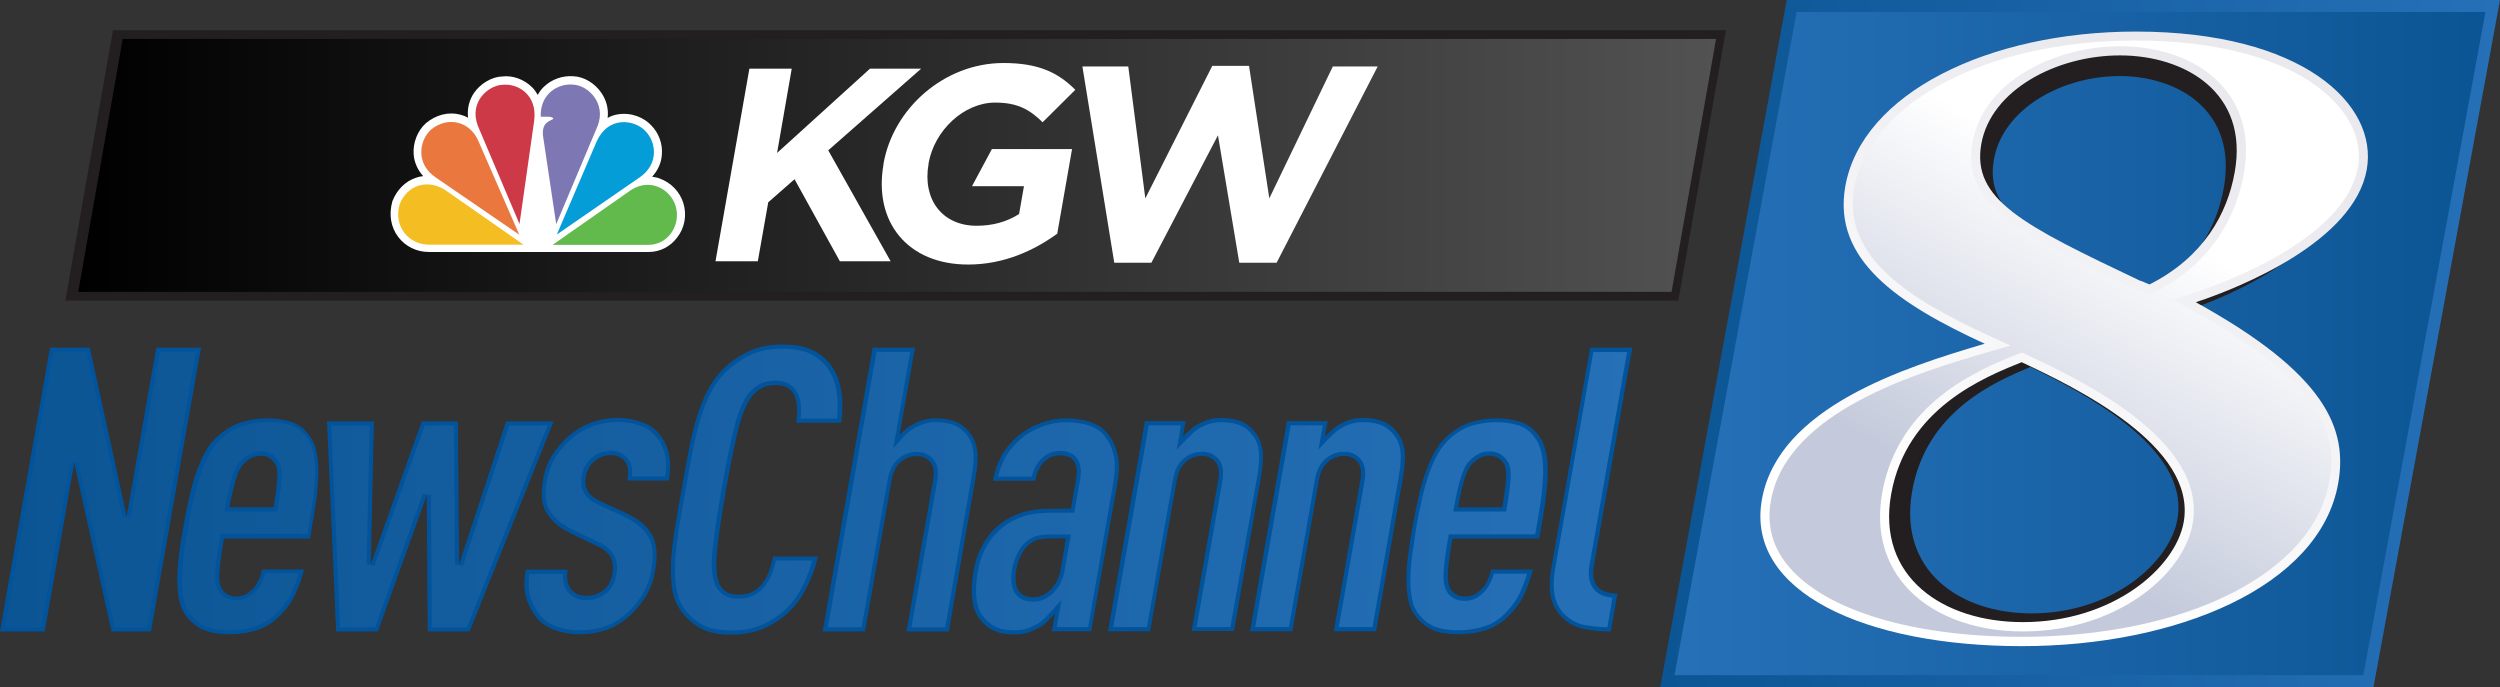 <?xml version="1.0" encoding="UTF-8" standalone="no"?>
<svg enable-background="new 0 0 944.25 259.5" version="1.1" viewBox="0 0 944.25 259.5" id="svg7162" sodipodi:docname="KGW_(2008).svg" inkscape:version="1.1.1 (3bf5ae0, 2021-09-20)" xmlns:inkscape="http://www.inkscape.org/namespaces/inkscape" xmlns:sodipodi="http://sodipodi.sourceforge.net/DTD/sodipodi-0.dtd" xmlns:xlink="http://www.w3.org/1999/xlink" xmlns="http://www.w3.org/2000/svg" xmlns:svg="http://www.w3.org/2000/svg">
  <rect x="0" y="0" width="944.25" height="259.5" fill="#333333" stroke="none"/>
  <sodipodi:namedview id="namedview7164" pagecolor="#505050" bordercolor="#eeeeee" borderopacity="1" inkscape:pageshadow="0" inkscape:pageopacity="0" inkscape:pagecheckerboard="0" showgrid="false" inkscape:zoom="0.870919" inkscape:cx="455.26622" inkscape:cy="285.90489" inkscape:window-width="1366" inkscape:window-height="703" inkscape:window-x="0" inkscape:window-y="0" inkscape:window-maximized="1" inkscape:current-layer="svg7162" />
  <defs id="defs7076">
    <linearGradient id="SVGID_1_" x1="944.25" x2="627.075" y1="129.75" y2="129.75" gradientUnits="userSpaceOnUse">
      <stop stop-color="#2670B8" offset="0" id="stop7006" />
      <stop stop-color="#0C5594" offset="1" id="stop7008" />
    </linearGradient>
    <linearGradient id="SVGID_2_" x1="637.106" x2="934.844" y1="129.75" y2="129.75" gradientUnits="userSpaceOnUse">
      <stop stop-color="#2670B8" offset="0" id="stop7011" />
      <stop stop-color="#0C5594" offset="1" id="stop7013" />
    </linearGradient>
    <linearGradient id="SVGID_14_" x1="648.15" x2="29.55" y1="62.475" y2="62.475" gradientUnits="userSpaceOnUse">
      <stop stop-color="#525252" offset="0" id="stop7016" />
      <stop offset="1" id="stop7018" />
    </linearGradient>
    <linearGradient id="SVGID_15_" x1="743.2" x2="837.316" y1="207.781" y2="44.768" gradientUnits="userSpaceOnUse">
      <stop stop-color="#fff" offset="0" id="stop7021" />
      <stop stop-color="#EAE9EE" offset="1" id="stop7023" />
    </linearGradient>
    <linearGradient id="SVGID_16_" x1="814.651" x2="751.742" y1="83.989" y2="192.949" gradientUnits="userSpaceOnUse">
      <stop stop-color="#fff" offset="0" id="stop7026" />
      <stop stop-color="#C4CADB" offset="1" id="stop7028" />
    </linearGradient>
    <linearGradient id="SVGID_13_" gradientUnits="userSpaceOnUse" x1="620.255" y1="184.95" x2="2.29" y2="184.95" gradientTransform="translate(-4e-6)">
      <stop offset="0" style="stop-color:#2670B8" id="stop2850" />
      <stop offset="1" style="stop-color:#0C5594" id="stop2852" />
    </linearGradient>
    <linearGradient id="SVGID_12_" gradientUnits="userSpaceOnUse" x1="620.255" y1="198.75" x2="2.29" y2="198.75" gradientTransform="translate(-4e-6)">
      <stop offset="0" style="stop-color:#2670B8" id="stop2843" />
      <stop offset="1" style="stop-color:#0C5594" id="stop2845" />
    </linearGradient>
    <linearGradient id="SVGID_11_" gradientUnits="userSpaceOnUse" x1="620.255" y1="198.15" x2="2.29" y2="198.15" gradientTransform="translate(0,-130.125)">
      <stop offset="0" style="stop-color:#2670B8" id="stop2836" />
      <stop offset="1" style="stop-color:#0C5594" id="stop2838" />
    </linearGradient>
    <linearGradient id="SVGID_9_" gradientUnits="userSpaceOnUse" x1="620.255" y1="198.75" x2="2.29" y2="198.75" gradientTransform="translate(-4e-6)">
      <stop offset="0" style="stop-color:#2670B8" id="stop2822" />
      <stop offset="1" style="stop-color:#0C5594" id="stop2824" />
    </linearGradient>
    <linearGradient id="SVGID_8_" gradientUnits="userSpaceOnUse" x1="620.255" y1="184.913" x2="2.29" y2="184.913" gradientTransform="translate(0,-130.125)">
      <stop offset="0" style="stop-color:#2670B8" id="stop2815" />
      <stop offset="1" style="stop-color:#0C5594" id="stop2817" />
    </linearGradient>
    <linearGradient id="SVGID_6_" gradientUnits="userSpaceOnUse" x1="620.255" y1="198.712" x2="2.29" y2="198.712" gradientTransform="translate(-4e-6)">
      <stop offset="0" style="stop-color:#2670B8" id="stop2801" />
      <stop offset="1" style="stop-color:#0C5594" id="stop2803" />
    </linearGradient>
    <linearGradient id="SVGID_5_" gradientUnits="userSpaceOnUse" x1="620.255" y1="198.825" x2="2.29" y2="198.825">
      <stop offset="0" style="stop-color:#2670B8" id="stop2794" />
      <stop offset="1" style="stop-color:#0C5594" id="stop2796" />
    </linearGradient>
    <linearGradient id="SVGID_4_" gradientUnits="userSpaceOnUse" x1="620.255" y1="198.713" x2="2.29" y2="198.713" gradientTransform="translate(-4e-6)">
      <stop offset="0" style="stop-color:#2670B8" id="stop2787" />
      <stop offset="1" style="stop-color:#0C5594" id="stop2789" />
    </linearGradient>
    <linearGradient id="SVGID_3_" gradientUnits="userSpaceOnUse" x1="620.255" y1="184.913" x2="2.29" y2="184.913">
      <stop offset="0" style="stop-color:#2670B8" id="stop2780" />
      <stop offset="1" style="stop-color:#0C5594" id="stop2782" />
    </linearGradient>
    <linearGradient inkscape:collect="always" xlink:href="#SVGID_11_" id="linearGradient1004" gradientUnits="userSpaceOnUse" gradientTransform="translate(-4e-6)" x1="620.255" y1="198.15" x2="2.29" y2="198.15" />
    <linearGradient inkscape:collect="always" xlink:href="#SVGID_11_" id="linearGradient1006" gradientUnits="userSpaceOnUse" gradientTransform="translate(-4e-6)" x1="620.255" y1="198.15" x2="2.29" y2="198.15" />
    <linearGradient inkscape:collect="always" xlink:href="#SVGID_8_" id="linearGradient1008" gradientUnits="userSpaceOnUse" gradientTransform="translate(-4e-6)" x1="620.255" y1="184.913" x2="2.29" y2="184.913" />
    <linearGradient inkscape:collect="always" xlink:href="#SVGID_8_" id="linearGradient1010" gradientUnits="userSpaceOnUse" gradientTransform="translate(-4e-6)" x1="620.255" y1="184.913" x2="2.29" y2="184.913" />
  </defs>
  <style type="text/css" id="style7078">.st0{fill:url(#SVGID_1_);}
	.st1{fill:url(#SVGID_2_);}
	.st2{fill:#231F20;}
	.st3{fill:#01549C;}
	.st4{fill:url(#SVGID_3_);}
	.st5{fill:url(#SVGID_4_);}
	.st6{fill:url(#SVGID_5_);}
	.st7{fill:url(#SVGID_6_);}
	.st8{fill:url(#SVGID_7_);}
	.st9{fill:url(#SVGID_8_);}
	.st10{fill:url(#SVGID_9_);}
	.st11{fill:url(#SVGID_10_);}
	.st12{fill:url(#SVGID_11_);}
	.st13{fill:url(#SVGID_12_);}
	.st14{fill:url(#SVGID_13_);}
	.st15{fill:url(#SVGID_14_);}
	.st16{fill:#FFFFFF;}
	.st17{fill:#EA783E;}
	.st18{fill:#CE3948;}
	.st19{fill:#7D77B3;}
	.st20{fill:#049DD7;}
	.st21{fill:#62B94C;}
	.st22{fill:#F4BD21;}
	.st23{fill:url(#SVGID_15_);}
	.st24{fill:url(#SVGID_16_);}</style>
  <polygon class="st3" points="16.875,238.5 28.05,174.825 42.15,238.5 57,238.5 75.9,131.325 59.025,131.325 47.85,195 33.9,131.325 18.9,131.325 0,238.5 " id="polygon2754" style="fill:#01549c;stroke:none" />
  <path class="st3" d="m 116.7,164.325 c -1.8,-2.475 -4.125,-4.2 -6.825,-5.025 -2.7,-0.825 -5.7,-1.275 -9,-1.275 -3.225,0 -6.375,0.45 -9.375,1.35 -3,0.9 -5.925,2.55 -8.775,4.95 -2.025,1.65 -3.75,3.75 -5.1,6.225 -1.35,2.4 -2.55,5.175 -3.6,8.1 -0.975,3 -1.875,6.15 -2.625,9.6 -0.75,3.375 -1.5,6.9 -2.1,10.5 -0.675,3.6 -1.2,7.125 -1.65,10.5 -0.45,3.375 -0.675,6.6 -0.675,9.525 0,2.925 0.225,5.625 0.75,8.1 0.525,2.475 1.5,4.5 2.925,6.225 2.025,2.4 4.275,4.05 6.75,5.025 2.475,0.975 5.55,1.425 9.3,1.425 3.525,0 6.825,-0.45 9.975,-1.425 3.15,-0.975 5.925,-2.55 8.325,-4.875 2.7,-2.475 4.875,-5.325 6.375,-8.475 1.5,-3.15 2.625,-6.375 3.45,-9.675 H 99 c -0.225,1.2 -0.6,2.475 -1.2,3.825 -0.6,1.35 -1.275,2.4 -2.025,3.225 -0.975,0.975 -1.95,1.8 -2.925,2.325 C 91.875,225 90.675,225.3 89.25,225.3 c -1.425,0 -2.55,-0.3 -3.525,-0.9 -0.975,-0.6 -1.65,-1.35 -2.1,-2.25 -0.75,-1.425 -0.975,-3.75 -0.675,-7.05 0.3,-3.375 0.825,-7.275 1.65,-11.775 v 0.075 h 32.475 c 0.6,-3.675 1.275,-7.425 1.875,-11.175 0.6,-3.825 0.975,-7.425 1.2,-10.875 0.225,-3.45 0.075,-6.675 -0.375,-9.6 -0.525,-2.925 -1.5,-5.4 -3.075,-7.425 z m -12,16.875 c -0.15,2.85 -0.675,6.3 -1.35,10.425 H 86.625 c 0.75,-4.05 1.575,-7.575 2.4,-10.425 0.825,-2.85 1.8,-4.8 2.925,-5.925 0.825,-0.9 1.8,-1.65 2.85,-2.25 1.05,-0.6 2.25,-0.9 3.675,-0.9 1.425,0 2.55,0.3 3.375,0.9 0.825,0.6 1.575,1.35 2.1,2.25 0.675,1.05 0.975,3.075 0.75,5.925 z" id="path2756" style="fill:#01549c;stroke:none" inkscape:connector-curvature="0" />
  <polygon class="st3" points="172.95,159.15 159.3,159.15 140.025,213.225 141.225,159.15 123.525,159.15 126.975,238.5 142.725,238.5 161.175,187.05 161.55,238.5 177.375,238.5 209.1,159.15 191.175,159.15 173.4,213.225 " id="polygon2758" style="fill:#01549c;stroke:none" />
  <path class="st3" d="m 248.925,163.875 c -1.65,-2.025 -3.9,-3.525 -6.6,-4.5 -2.7,-0.975 -5.775,-1.5 -9.075,-1.5 -3.3,0 -6.525,0.525 -9.675,1.65 -3.15,1.125 -6,2.775 -8.625,4.95 -2.475,2.175 -4.575,4.65 -6.3,7.275 -1.725,2.7 -2.925,5.925 -3.6,9.75 -0.75,4.575 -0.525,8.175 0.675,10.875 1.65,3.675 4.95,6.75 9.975,9.15 l 9.675,4.65 c 2.7,1.2 4.5,2.7 5.4,4.5 0.75,1.65 0.975,3.6 0.6,5.85 -0.225,1.275 -0.675,2.475 -1.2,3.6 -0.525,1.125 -1.275,2.025 -2.175,2.7 -1.875,1.5 -4.125,2.25 -6.6,2.25 -1.125,0 -2.175,-0.225 -3.15,-0.6 -0.975,-0.375 -1.8,-0.975 -2.475,-1.8 -1.425,-1.8 -1.95,-4.275 -1.35,-7.5 h -15.825 c -0.675,3.825 -0.675,7.2 0,10.05 0.75,2.85 2.025,5.475 3.9,7.875 1.65,2.1 3.9,3.675 6.825,4.8 2.85,1.05 6.075,1.65 9.45,1.65 3.45,0 6.675,-0.45 9.675,-1.425 3,-0.9 5.925,-2.625 8.775,-5.025 2.4,-1.95 4.5,-4.425 6.375,-7.35 1.875,-2.85 3.15,-6.3 3.825,-10.2 v -6e-5 c 0.975,-5.475 0.675,-9.825 -0.9,-13.05 -0.975,-1.875 -2.25,-3.525 -3.9,-4.875 -1.575,-1.35 -3.675,-2.625 -6.15,-3.825 l -9.75,-4.5 c -2.625,-1.2 -4.35,-2.7 -5.1,-4.5 -0.6,-1.2 -0.675,-2.775 -0.375,-4.65 0.45,-2.475 1.5,-4.5 3.3,-6 1.725,-1.5 3.825,-2.25 6.225,-2.25 2.25,0 3.975,0.75 5.175,2.4 0.675,0.75 1.05,1.725 1.2,2.925 0.15,1.125 0.075,2.55 -0.225,4.275 h 15.675 c 0.675,-4.05 0.675,-7.5 0,-10.35 -0.675,-2.85 -1.95,-5.25 -3.675,-7.275 z" id="path2760" style="fill:#01549c;stroke:none" inkscape:connector-curvature="0" />
  <path class="st3" d="m 290.4,215.925 c -0.675,1.8 -1.575,3.375 -2.7,4.8 -1.05,1.2 -2.25,2.175 -3.6,2.85 -1.425,0.675 -3.075,1.05 -5.1,1.05 -2.025,0 -3.6,-0.375 -4.725,-1.125 -1.125,-0.75 -1.95,-1.725 -2.55,-2.925 -1.125,-2.625 -1.425,-6.75 -0.9,-12.375 0.525,-5.625 1.65,-13.35 3.375,-23.175 1.725,-9.825 3.3,-17.55 4.725,-23.175 1.425,-5.625 3.15,-9.75 5.25,-12.375 0.975,-1.2 2.25,-2.175 3.6,-2.925 1.425,-0.75 3.075,-1.125 5.1,-1.125 2.025,0 3.6,0.375 4.65,1.05 1.05,0.675 1.875,1.65 2.475,2.85 0.675,1.35 0.975,2.925 1.05,4.725 0.075,1.725 -0.075,3.6 -0.3,5.625 h 16.95 c 0.675,-4.875 0.6,-9.15 -0.15,-13.05 -0.75,-3.9 -2.25,-7.05 -4.425,-9.6 -2.025,-2.325 -4.35,-4.05 -7.125,-5.175 -2.7,-1.125 -6.15,-1.725 -10.275,-1.725 -5.1,0 -9.375,0.825 -12.9,2.55 -3.525,1.65 -6.675,3.825 -9.45,6.45 -2.4,2.325 -4.425,5.025 -6,8.1 -1.65,3 -3,6.525 -4.2,10.35 -1.2,3.9 -2.25,8.1 -3.075,12.75 -0.9,4.65 -1.8,9.525 -2.7,14.775 -0.975,5.325 -1.8,10.275 -2.55,14.775 -0.75,4.5 -1.2,8.7 -1.425,12.525 -0.15,3.9 0,7.35 0.525,10.425 0.525,3.075 1.575,5.7 3.225,7.875 1.8,2.625 4.2,4.725 7.125,6.45 2.85,1.725 6.9,2.55 12,2.55 3.975,0 7.575,-0.6 10.725,-1.725 3.15,-1.125 6.15,-2.85 8.925,-5.025 3.15,-2.55 5.85,-5.775 8.025,-9.75 l 7e-5,-6e-5 c 2.25,-3.9 3.9,-8.325 4.95,-12.975 h -16.875 c -0.45,1.95 -0.975,3.9 -1.65,5.7 z" id="path2762" style="fill:#01549c;stroke:none" inkscape:connector-curvature="0" />
  <path class="st3" d="m 369.15,170.7 c -0.3,-2.55 -1.05,-4.725 -2.325,-6.525 -1.425,-2.1 -3.225,-3.675 -5.325,-4.65 -2.175,-0.975 -4.8,-1.5 -8.025,-1.5 -3,0 -5.775,0.675 -8.325,2.1 -1.95,0.975 -3.75,2.4 -5.4,4.2 l 5.85,-33 H 329.625 L 310.725,238.5 h 15.975 l 10.05,-57.075 c 0.525,-3.075 1.65,-5.4 3.45,-6.9 1.8,-1.5 3.75,-2.25 6,-2.25 2.25,0 3.975,0.75 5.175,2.25 1.275,1.5 1.575,3.75 1.05,6.9 L 342.375,238.5 h 15.975 l 9.975,-57.15 c 0.825,-4.575 1.125,-8.175 0.825,-10.65 z" id="path2764" style="fill:#01549c;stroke:none" inkscape:connector-curvature="0" />
  <path class="st3" d="m 422.1,171.525 c -0.75,-3 -1.95,-5.55 -3.675,-7.65 -1.65,-2.1 -3.9,-3.6 -6.675,-4.5 -2.775,-0.9 -5.85,-1.35 -9.15,-1.35 -3.225,0 -6.45,0.6 -9.675,1.8 -3.225,1.2 -5.925,2.775 -8.175,4.65 -2.925,2.475 -5.175,5.175 -6.675,8.025 -1.5,2.85 -2.475,5.85 -3.075,9.075 h 15.975 c 0.525,-3.225 1.8,-5.625 3.675,-7.35 1.575,-1.5 3.525,-2.25 5.7,-2.25 5.1,0 7.125,3 6.075,9.15 l -1.95,11.025 h -7.05 c -4.65,0 -8.4,0.45 -11.325,1.425 -2.925,0.975 -5.55,2.25 -7.875,3.975 -2.775,2.1 -5.025,4.65 -6.825,7.725 -1.725,3 -3,6.375 -3.6,9.975 -1.425,8.025 -0.9,13.95 1.65,17.775 1.575,2.325 3.45,3.975 5.55,5.025 2.175,1.05 4.875,1.575 8.175,1.575 2.025,0 3.75,-0.225 5.25,-0.75 1.5,-0.525 2.925,-1.125 4.275,-1.95 1.05,-0.6 2.025,-1.35 3,-2.325 0.975,-0.975 1.875,-1.95 2.775,-2.925 l -1.2,6.75 h 14.85 l 9.9,-55.95 c 0.75,-4.275 0.825,-7.95 0.075,-10.95 z m -21.525,43.575 c -0.525,3.15 -1.8,5.775 -3.75,7.65 -1.95,1.875 -4.125,2.85 -6.525,2.85 -5.55,0 -7.65,-3.675 -6.375,-11.025 0.3,-1.575 0.9,-3.225 1.725,-4.95 0.825,-1.725 1.875,-3 3,-3.9 1.275,-1.125 2.625,-1.8 4.05,-2.025 1.425,-0.225 2.925,-0.375 4.65,-0.375 h 5.25 z" id="path2766" style="fill:#01549c;stroke:none" inkscape:connector-curvature="0" />
  <path class="st3" d="m 476.1,181.125 c 0.825,-4.575 1.05,-8.175 0.825,-10.65 -0.3,-2.475 -1.05,-4.65 -2.325,-6.45 -1.425,-2.1 -3.225,-3.675 -5.325,-4.65 -2.175,-0.975 -4.8,-1.5 -8.025,-1.5 -3,0 -5.775,0.675 -8.325,2.1 -1.05,0.45 -2.175,1.2 -3.225,2.175 -1.125,0.975 -2.1,1.875 -2.925,2.775 l 1.05,-5.85 h -15.375 l -13.95,79.35 h 15.9 l 10.05,-57.075 c 0.525,-3.075 1.65,-5.4 3.45,-6.9 1.8,-1.5 3.75,-2.25 6,-2.25 2.25,0 3.9,0.75 5.175,2.25 1.275,1.5 1.575,3.825 1.05,6.9 l -10.024,56.925 h 15.949 z" id="path2768" style="fill:#01549c;stroke:none" inkscape:connector-curvature="0" />
  <polygon class="st3" points="450.075,238.425 450.101,238.275 450.075,238.275 " id="polygon2770" style="fill:#01549c;stroke:none" />
  <path class="st3" d="m 528.225,164.025 c -1.425,-2.1 -3.225,-3.675 -5.325,-4.65 -2.175,-0.975 -4.8,-1.5 -8.025,-1.5 -3,0 -5.775,0.675 -8.325,2.1 -1.05,0.45 -2.175,1.2 -3.225,2.175 -1.125,0.975 -2.1,1.875 -2.925,2.775 l 1.05,-5.85 h -15.375 l -13.95,79.35 h 15.975 l 10.05,-57.075 c 0.525,-3.075 1.725,-5.4 3.45,-6.9 1.8,-1.5 3.825,-2.25 6,-2.25 2.25,0 3.975,0.75 5.175,2.25 1.275,1.5 1.575,3.825 1.05,6.9 l -10.05,57.075 h 15.975 l 9.975,-57.3 c 0.825,-4.575 1.125,-8.175 0.825,-10.65 -0.225,-2.475 -1.05,-4.65 -2.325,-6.45 z" id="path2772" style="fill:#01549c;stroke:none" inkscape:connector-curvature="0" />
  <path class="st3" d="m 581.025,164.325 c -1.875,-2.475 -4.2,-4.2 -6.9,-5.025 -2.7,-0.825 -5.7,-1.275 -9,-1.275 -3.15,0 -6.3,0.45 -9.3,1.35 -3,0.9 -5.925,2.55 -8.775,4.95 -2.025,1.65 -3.675,3.75 -5.1,6.225 -1.35,2.4 -2.55,5.175 -3.6,8.1 -1.05,3 -1.95,6.15 -2.7,9.6 -0.75,3.375 -1.425,6.9 -2.1,10.5 -0.675,3.6 -1.2,7.125 -1.65,10.5 -0.45,3.375 -0.675,6.6 -0.675,9.525 0,2.925 0.225,5.625 0.75,8.1 0.525,2.475 1.5,4.5 2.925,6.225 1.95,2.4 4.2,4.05 6.675,5.025 2.475,0.975 5.55,1.425 9.3,1.425 3.525,0 6.825,-0.45 9.975,-1.425 3.15,-0.975 5.925,-2.55 8.325,-4.875 2.7,-2.475 4.875,-5.325 6.375,-8.475 1.5,-3.15 2.625,-6.375 3.45,-9.675 h -15.825 c -0.225,1.2 -0.6,2.475 -1.2,3.825 -0.6,1.35 -1.275,2.4 -2.025,3.225 -0.975,0.975 -2.025,1.8 -3,2.325 -0.975,0.525 -2.175,0.825 -3.6,0.825 -1.425,0 -2.55,-0.3 -3.525,-0.9 -0.975,-0.6 -1.65,-1.35 -2.1,-2.25 -0.825,-1.425 -1.05,-3.75 -0.75,-7.05 0.3,-3.375 0.825,-7.275 1.65,-11.775 l 6e-5,0.075 h 32.7 c 0.675,-3.675 1.35,-7.425 1.95,-11.175 0.6,-3.825 0.975,-7.425 1.2,-10.875 0.225,-3.45 0.15,-6.675 -0.375,-9.6 -0.525,-2.925 -1.5,-5.4 -3.075,-7.425 z m -12.225,16.875 h -6e-5 c -0.225,2.85 -0.675,6.3 -1.35,10.425 h -16.725 c 0.675,-4.05 1.5,-7.575 2.325,-10.425 0.825,-2.85 1.8,-4.8 2.925,-5.925 0.9,-0.9 1.875,-1.65 2.925,-2.25 1.05,-0.6 2.25,-0.9 3.675,-0.9 1.425,0 2.55,0.3 3.375,0.9 0.9,0.6 1.575,1.35 2.1,2.25 0.675,1.05 0.975,3.075 0.75,5.925 z" id="path2774" style="fill:#01549c;stroke:none" inkscape:connector-curvature="0" />
  <path class="st3" d="m 602.025,213.525 14.475,-82.2 h -15.9 l -14.625,83.1 c -0.9,4.875 -0.825,8.775 0,11.85 0.9,3 2.4,5.55 4.575,7.425 2.25,2.025 4.875,3.3 7.875,3.9 3,0.6 6.3,0.9 9.975,0.9 l 2.55,-14.325 c -7.2,0 -10.2,-3.525 -8.925,-10.65 z" id="path2776" style="fill:#01549c;stroke:none" inkscape:connector-curvature="0" />
  <polygon class="st4" points="32.7,132.9 20.175,132.9 1.875,236.925 15.525,236.925 26.55,174.6 29.625,174.525 43.35,236.925 55.725,236.925 74.025,132.9 60.375,132.9 49.35,195.3 46.275,195.3 " id="polygon2785" style="fill:url(#SVGID_3_);stroke:none" />
  <path class="st5" d="m 115.8,165.075 c -1.65,-2.25 -3.675,-3.75 -6.075,-4.5 -2.55,-0.825 -5.4,-1.2 -8.55,-1.2 -3,0 -6,0.45 -8.85,1.275 -2.85,0.825 -5.625,2.4 -8.25,4.65 -1.875,1.575 -3.45,3.6 -4.725,5.85 -1.35,2.4 -2.55,5.025 -3.525,7.875 -1.05,3 -1.95,6.15 -2.625,9.375 -0.825,3.6 -1.5,7.125 -2.1,10.5 -0.675,3.6 -1.2,7.125 -1.65,10.5 -0.45,3.3 -0.675,6.45 -0.675,9.375 -0.075,2.775 0.15,5.4 0.675,7.8 0.45,2.175 1.275,4.05 2.55,5.55 1.8,2.175 3.825,3.75 6.075,4.575 2.25,0.9 5.175,1.35 8.7,1.35 v 6e-5 c 3.3,0 6.525,-0.45 9.45,-1.5 2.925,-0.825 5.475,-2.325 7.725,-4.5 2.55,-2.325 4.575,-5.025 6,-8.025 1.2,-2.475 2.1,-4.95 2.85,-7.5 h -12.525 c -0.3,0.9 -0.6,1.875 -1.05,2.85 -0.675,1.5 -1.425,2.7 -2.325,3.675 -1.05,1.125 -2.175,2.025 -3.3,2.625 -1.2,0.675 -2.7,1.05 -4.35,1.05 -1.65,0 -3.15,-0.375 -4.35,-1.125 -1.2,-0.75 -2.025,-1.725 -2.625,-2.85 -0.9,-1.725 -1.2,-4.35 -0.9,-7.95 0.3,-3.3 0.825,-7.2 1.65,-11.85 L 83.25,201.675 h 1.5 31.35 c 0.525,-3.3 1.125,-6.6 1.65,-9.9 0.6,-3.6 0.975,-7.2 1.2,-10.65 0.225,-3.375 0.075,-6.45 -0.375,-9.3 -0.45,-2.625 -1.35,-4.95 -2.775,-6.75 z m -9.45,16.2 c -0.225,2.925 -0.675,6.525 -1.425,10.65 l -0.225,1.275 H 103.35 86.625 84.75 l 0.3,-1.8 c 0.75,-4.2 1.575,-7.725 2.4,-10.65 0.975,-3.15 2.025,-5.325 3.3,-6.6 0.975,-1.05 2.025,-1.875 3.225,-2.55 1.35,-0.75 2.85,-1.125 4.5,-1.125 1.725,0 3.225,0.45 4.425,1.2 0.975,0.675 1.8,1.65 2.475,2.7 0.9,1.425 1.2,3.675 0.975,6.9 z" id="path2792" style="fill:url(#SVGID_4_);stroke:none" inkscape:connector-curvature="0" />
  <polygon class="st6" points="206.775,160.725 192.3,160.725 174.9,213.675 171.825,213.225 171.45,160.725 160.425,160.725 141.45,213.75 138.45,213.15 139.65,160.725 125.1,160.725 128.475,236.925 141.675,236.925 159.675,186.525 162.75,187.05 163.125,236.925 176.325,236.925 " id="polygon2799" style="fill:url(#SVGID_5_);stroke:none" />
  <path class="st7" d="m 247.725,164.85 c -1.5,-1.8 -3.45,-3.15 -5.925,-4.05 -2.55,-0.975 -5.4,-1.425 -8.55,-1.425 -3.075,0 -6.225,0.525 -9.15,1.575 -2.925,1.05 -5.7,2.625 -8.1,4.65 -2.4,2.1 -4.425,4.425 -6.075,6.975 -1.575,2.475 -2.7,5.55 -3.375,9.15 -0.75,4.125 -0.6,7.5 0.525,9.9 1.5,3.375 4.575,6.15 9.225,8.4 l 9.675,4.65 c 3,1.35 5.1,3.15 6.15,5.325 0.975,2.025 1.2,4.275 0.75,6.825 -0.225,1.5 -0.675,2.85 -1.275,4.05 -0.675,1.275 -1.5,2.4 -2.625,3.225 -2.175,1.725 -4.725,2.625 -7.575,2.625 -1.35,0 -2.625,-0.3 -3.75,-0.75 -1.2,-0.525 -2.25,-1.275 -3.075,-2.25 -1.5,-1.8 -2.1,-4.125 -1.95,-6.975 h -12.675 c -0.375,3.075 -0.375,5.775 0.225,8.1 0.675,2.625 1.875,5.1 3.6,7.275 1.5,1.95 3.45,3.3 6.15,4.35 2.775,1.05 5.775,1.575 8.925,1.575 v -6e-5 c 3.225,0 6.3,-0.45 9.225,-1.35 2.85,-0.9 5.625,-2.475 8.25,-4.725 2.25,-1.875 4.275,-4.275 6.075,-7.05 1.725,-2.775 3,-6 3.6,-9.675 0.9,-5.175 0.6,-9.15 -0.9,-12 -0.9,-1.725 -2.1,-3.225 -3.525,-4.425 -1.425,-1.275 -3.45,-2.475 -5.775,-3.6 l -9.75,-4.5 c -3,-1.35 -4.95,-3.15 -5.85,-5.25 -0.75,-1.5 -0.9,-3.375 -0.525,-5.625 0.45,-2.925 1.8,-5.25 3.825,-6.975 2.025,-1.725 4.5,-2.625 7.275,-2.625 2.7,0 4.875,1.05 6.375,3 0.9,1.05 1.425,2.325 1.575,3.75 0.075,0.825 0.075,1.8 0,2.925 H 251.25 c 0.45,-3.225 0.45,-6.075 -0.15,-8.4 -0.675,-2.625 -1.8,-4.8 -3.375,-6.675 z" id="path2806" style="fill:url(#SVGID_6_);stroke:none" inkscape:connector-curvature="0" />
  <path class="st8" d="m 291.675,216.45 c -0.75,1.95 -1.725,3.675 -3,5.25 -1.125,1.35 -2.475,2.4 -4.05,3.225 -1.575,0.75 -3.525,1.2 -5.775,1.2 -2.325,0 -4.125,-0.45 -5.55,-1.425 -1.35,-0.9 -2.4,-2.1 -3.15,-3.6 -1.275,-2.925 -1.65,-7.2 -1.05,-13.125 0.6,-5.775 1.725,-13.575 3.45,-23.325 1.8,-10.2 3.375,-17.775 4.8,-23.325 1.425,-5.85 3.3,-10.2 5.55,-12.975 1.05,-1.275 2.4,-2.4 4.05,-3.3 1.65,-0.825 3.6,-1.275 5.85,-1.275 2.325,0 4.125,0.45 5.475,1.35 1.35,0.9 2.325,2.025 3.075,3.525 0.75,1.575 1.125,3.375 1.2,5.325 0,1.35 0,2.7 -0.15,4.125 h 13.725 c 0.45,-4.125 0.375,-7.875 -0.3,-11.175 -0.675,-3.6 -2.1,-6.525 -4.05,-8.85 -1.8,-2.175 -4.05,-3.75 -6.525,-4.8 -2.55,-1.05 -5.775,-1.575 -9.675,-1.575 -4.8,0 -8.925,0.825 -12.225,2.4 -3.3,1.65 -6.375,3.75 -9,6.225 -2.325,2.175 -4.2,4.8 -5.7,7.65 -1.5,2.925 -2.85,6.375 -4.05,10.125 -1.125,3.825 -2.175,8.025 -3,12.525 -0.9,4.65 -1.8,9.525 -2.7,14.775 -0.975,5.25 -1.8,10.2 -2.55,14.7 -0.675,4.425 -1.125,8.55 -1.35,12.375 -0.15,3.75 0,7.125 0.525,10.05 0.45,2.85 1.425,5.25 2.925,7.275 1.65,2.4 3.825,4.35 6.6,6 2.625,1.575 6.45,2.325 11.25,2.325 v -6e-5 c 3.825,0 7.2,-0.525 10.05,-1.575 2.925,-1.05 5.775,-2.7 8.475,-4.8 3,-2.325 5.55,-5.4 7.65,-9.225 1.8,-3.225 3.3,-6.9 4.275,-10.8 h -13.65 c -0.375,1.65 -0.9,3.225 -1.425,4.725 z" id="path2813" style="fill:url(#linearGradient1010);stroke:none" inkscape:connector-curvature="0" />
  <path class="st9" d="m 365.625,164.925 c -1.275,-1.875 -2.85,-3.225 -4.725,-4.125 -1.95,-0.9 -4.425,-1.35 -7.35,-1.35 -2.775,0 -5.25,0.675 -7.65,1.95 -1.8,0.9 -3.45,2.25 -4.95,3.9 l -3.6,4.05 0.975,-5.325 5.475,-31.125 h -12.75 l -18.375,104.025 h 12.75 l 9.825,-55.725 c 0.6,-3.525 1.95,-6.15 3.975,-7.875 2.025,-1.725 4.425,-2.625 6.975,-2.625 2.7,0 4.875,0.975 6.375,2.85 1.575,1.8 2.025,4.575 1.425,8.175 l -9.75,55.2 h 12.75 l 9.825,-55.95 c 0.825,-4.5 1.05,-7.95 0.825,-10.275 -0.225,-2.25 -0.9,-4.125 -2.025,-5.775 z" id="path2820" style="fill:url(#linearGradient1008);stroke:none" inkscape:connector-curvature="0" />
  <path class="st10" d="m 420.6,171.825 c -0.675,-2.85 -1.8,-5.175 -3.375,-7.125 -1.425,-1.8 -3.45,-3.15 -5.925,-3.975 -2.625,-0.825 -5.55,-1.275 -8.7,-1.275 -3,0 -6.075,0.6 -9.075,1.725 -3.075,1.2 -5.625,2.625 -7.725,4.425 -2.775,2.325 -4.875,4.875 -6.3,7.575 -1.125,2.175 -1.95,4.425 -2.55,6.825 h 12.75 c 0.75,-2.925 2.025,-5.325 3.9,-6.975 1.875,-1.8 4.125,-2.7 6.75,-2.7 2.775,0 4.875,0.825 6.225,2.475 1.575,1.875 2.025,4.725 1.35,8.55 l -1.95,11.025 -0.225,1.275 h -1.275 -7.05 c -4.425,0 -8.1,0.45 -10.8,1.35 -2.7,0.9 -5.175,2.175 -7.35,3.75 -2.625,2.025 -4.8,4.425 -6.45,7.275 -1.725,2.925 -2.85,6.15 -3.45,9.525 -1.35,7.575 -0.825,13.125 1.425,16.575 1.5,2.025 3.15,3.6 5.025,4.5 1.875,0.975 4.35,1.425 7.425,1.425 v -6e-5 c 1.8,0 3.375,-0.225 4.725,-0.675 1.35,-0.45 2.7,-1.05 3.975,-1.8 0.9,-0.525 1.725,-1.2 2.625,-2.1 0.825,-0.825 1.725,-1.8 2.7,-2.85 l 3.675,-4.125 -0.975,5.4 -0.825,4.95 h 11.85 l 9.525,-54.675 c 0.675,-4.125 0.75,-7.575 0.075,-10.35 z m -16.425,31.875 -2.1,11.775 c -0.6,3.45 -2.025,6.375 -4.2,8.475 -2.25,2.175 -4.8,3.3 -7.65,3.3 -2.775,0 -4.95,-0.825 -6.375,-2.55 -1.875,-2.175 -2.325,-5.55 -1.5,-10.275 0.375,-1.8 0.975,-3.6 1.875,-5.4 0.9,-1.875 2.1,-3.375 3.375,-4.425 1.5,-1.275 3.075,-2.1 4.8,-2.4 1.5,-0.225 3.15,-0.375 4.875,-0.375 v 0.075 h 5.325 1.875 z" id="path2827" style="fill:url(#SVGID_9_);stroke:none" inkscape:connector-curvature="0" />
  <path class="st11" d="m 475.5,170.7 c -0.225,-2.325 -0.9,-4.2 -2.025,-5.775 -1.275,-1.875 -2.85,-3.225 -4.725,-4.125 -1.95,-0.9 -4.425,-1.35 -7.35,-1.35 -2.775,0 -5.25,0.6 -7.725,1.95 -0.975,0.45 -1.875,1.125 -2.85,1.95 -1.05,0.975 -1.95,1.875 -2.775,2.7 l -3.6,3.75 0.9,-5.1 0.675,-4.05 h -12.15 l -13.425,76.2 h 12.75 L 443.025,181.125 c 0.6,-3.525 1.95,-6.15 3.975,-7.875 2.025,-1.725 4.35,-2.625 6.975,-2.625 2.7,0 4.8,0.975 6.375,2.85 1.5,1.875 1.95,4.575 1.35,8.175 l -9.75,55.2 h 12.75 6e-5 l 9.975,-55.875 c 0.75,-4.425 1.05,-7.875 0.825,-10.275 z" id="path2834" style="fill:url(#linearGradient1006);stroke:none" inkscape:connector-curvature="0" />
  <path class="st12" d="m 526.95,164.925 c -1.35,-1.875 -2.85,-3.225 -4.725,-4.125 -1.95,-0.9 -4.425,-1.35 -7.35,-1.35 -2.775,0 -5.325,0.6 -7.725,1.95 -0.9,0.45 -1.875,1.125 -2.85,1.95 -0.9,0.825 -1.8,1.725 -2.775,2.7 l -3.525,3.675 0.9,-5.025 0.75,-4.05 h -12.15 l -13.425,76.2 h 12.75 L 496.65,181.125 c 0.6,-3.45 1.95,-6.15 3.975,-7.875 2.025,-1.725 4.425,-2.625 6.975,-2.625 2.7,0 4.875,0.975 6.375,2.85 1.575,1.875 2.025,4.575 1.425,8.175 l -9.75,55.2 h 12.75 l 9.75,-55.95 c 0.825,-4.5 1.05,-7.95 0.825,-10.275 -0.225,-2.175 -0.9,-4.125 -2.025,-5.7 z" id="path2841" style="fill:url(#linearGradient1004);stroke:none" inkscape:connector-curvature="0" />
  <path class="st13" d="m 579.6,165.15 c -1.65,-2.25 -3.675,-3.75 -6.075,-4.5 -2.55,-0.825 -5.4,-1.2 -8.55,-1.2 -3,0 -6,0.45 -8.85,1.275 -2.775,0.825 -5.55,2.4 -8.175,4.65 -1.875,1.65 -3.45,3.6 -4.725,5.85 -1.35,2.325 -2.55,5.025 -3.525,7.875 -0.975,2.85 -1.875,5.925 -2.625,9.375 -0.675,3.075 -1.425,6.45 -2.1,10.425 -0.6,3.825 -1.125,7.275 -1.575,10.5 -0.45,3.375 -0.675,6.525 -0.675,9.375 -0.075,2.775 0.15,5.4 0.675,7.8 0.45,2.175 1.35,4.05 2.55,5.55 1.8,2.175 3.825,3.75 6.075,4.575 2.325,0.9 5.25,1.35 8.775,1.35 h 6e-5 c 3.375,0 6.525,-0.45 9.375,-1.35 2.925,-0.825 5.475,-2.325 7.725,-4.5 2.55,-2.4 4.575,-5.1 6,-8.025 1.2,-2.475 2.1,-4.95 2.85,-7.5 h -12.525 c -0.3,0.975 -0.6,1.95 -1.05,2.925 -0.675,1.5 -1.425,2.7 -2.325,3.675 -1.05,1.125 -2.175,2.025 -3.3,2.625 -1.2,0.675 -2.7,1.05 -4.35,1.05 -1.65,0 -3.15,-0.375 -4.35,-1.125 -1.2,-0.75 -2.1,-1.725 -2.625,-2.85 -0.9,-1.725 -1.2,-4.2 -0.9,-7.95 0.3,-3.45 0.825,-7.425 1.65,-11.925 l 0.225,-1.275 h 1.275 31.35 c 0.6,-3.225 1.125,-6.375 1.65,-9.6 l 0.075,-0.3 c 0.6,-3.675 0.975,-7.275 1.2,-10.725 0.225,-3.375 0.075,-6.525 -0.375,-9.3 -0.45,-2.7 -1.35,-4.95 -2.775,-6.75 z m -9.075,16.2 c -0.225,2.7 -0.675,6.225 -1.425,10.575 l -0.225,1.275 h -1.35 -16.725 -1.875 l 0.3,-1.8 c 0.75,-4.275 1.575,-7.8 2.4,-10.65 0.975,-3.15 2.025,-5.325 3.3,-6.6 0.975,-1.05 2.1,-1.95 3.225,-2.55 1.275,-0.75 2.775,-1.125 4.425,-1.125 1.725,0 3.15,0.45 4.5,1.275 0.975,0.675 1.8,1.65 2.475,2.7 0.9,1.425 1.2,3.675 0.975,6.9 z" id="path2848" style="fill:url(#SVGID_12_);stroke:none" inkscape:connector-curvature="0" />
  <path class="st14" d="m 602.025,222.6 c -1.8,-2.175 -2.4,-5.25 -1.65,-9.3 l 14.175,-80.325 h -12.75 l -14.4,81.75 c -0.75,4.5 -0.75,8.25 0,11.1 0.825,2.85 2.175,5.025 4.125,6.75 2.025,1.8 4.425,3 7.125,3.525 2.55,0.45 5.4,0.75 8.475,0.825 l 1.875,-11.175 c -3.15,-0.3 -5.475,-1.35 -6.975,-3.15 z" id="path2855" style="fill:url(#SVGID_13_);stroke:none" inkscape:connector-curvature="0" />
  <polygon class="st0" points="627.075 259.5 674.85 2.38e-5 944.25 2.38e-5 896.475 259.5" fill="url(#SVGID_1_)" id="polygon7126" style="stroke:none" />
  <polygon class="st1" points="632.475 255 678.6 4.5 938.775 4.5 892.65 255" fill="url(#SVGID_2_)" id="polygon7128" style="stroke:none" />
  <path class="st2" d="m722.175 185.775c-5.1 29.775 17.925 45.9 45.15 45.9 30.675 0 52.35-19.35 55.125-35.775 4.65-27.225-36.825-48.15-55.575-57.3-12.75 5.4-39.45 16.425-44.7 47.175zm117.825-115.275c4.875-28.5-17.1-41.775-39.45-41.775-21.75 0-44.175 12.375-47.475 31.65-3.45 19.95 14.325 29.175 54.525 49.05 0.525 0 2.775 1.275 3.225 1.275 18.525-9.75 26.625-25.275 29.175-40.2zm-133.575 5.1c5.7-33.225 49.125-55.425 99.6-55.425 57 0 83.25 25.95 79.2 49.425-4.425 25.65-42.9 42.15-58.65 47.475 44.625 25.65 52.2 45.3 48.825 64.95-6.375 37.05-55.575 58.275-108.6 58.275-53.475 0-94.725-19.35-89.025-52.575 5.625-32.925 48.675-47.175 76.425-55.725-29.7-14.325-52.275-30.15-47.775-56.4z" id="path7130" style="stroke:none" />
  <polygon class="st2" points="24.675 113.55 42.675 11.4 651.9 11.4 633.9 113.55" id="polygon7132" style="stroke:none" />
  <path d="m282.653 25.102h16.174l-5.596 32.194 35.49-32.194h19.546l-35.49 31.198 23.839 42.389h-19.393l-17.324-31.351-10.042 8.815-3.986 22.536h-16.174z" fill="#666" id="path7134" style="stroke:none" />
  <polygon class="st15" points="29.55 110.25 46.35 14.7 648.15 14.7 631.35 110.25" fill="url(#SVGID_14_)" id="polygon7136" style="stroke:none" />
  <path class="st16" d="m258.085 76.65c-1.35-4.275-4.725-7.725-8.925-9.225-0.9-0.375-1.875-0.525-2.85-0.675 2.175-2.4 3.45-5.175 3.675-8.25 0.375-4.125-1.2-8.325-3.975-11.1-2.475-2.775-7.35-5.1-12.675-4.2-1.35 0.225-2.7 0.675-3.825 1.35 0.375-3.3-0.375-6.45-2.25-9.3-2.55-3.825-6.675-6.3-10.725-6.45-4.05-0.3-8.1 1.125-11.025 3.9-0.825 0.75-1.725 1.875-2.4 3.15-0.6-1.05-1.275-2.025-2.1-2.85-3-3-7.275-4.575-11.175-4.125-3.975 0.075-8.325 2.625-10.8 6.225-1.875 2.775-2.625 6-2.25 9.375-0.9-0.525-1.95-0.9-3-1.2-4.425-1.125-9.15 0.075-12.975 3.3-3.15 2.85-4.875 7.35-4.575 11.7 0.225 3.075 1.5 5.925 3.6 8.25-0.9 0.075-1.8 0.3-2.7 0.6-4.05 1.35-7.2 4.5-8.925 8.85-1.425 5.025-0.6 9.825 2.175 13.5 2.7 3.6 6.975 5.7 11.55 5.7h83.1c4.275 0 8.175-2.025 10.725-5.475 2.85-3.6 3.75-8.475 2.325-13.05z" id="path7138" style="stroke:none" />
  <path class="st17" d="m162.76 48.975c-4.35 3.975-6 12.9 1.95 18.15l31.425 21.525-15.225-34.875c-3.225-8.175-11.925-9.975-18.15-4.8z" id="path7140" style="stroke:none" />
  <path class="st18" d="m189.835 32.025c-5.1 0.15-12.825 6.225-9.375 15.45l15.75 37.125 5.55-39c1.275-9.75-6.075-14.175-11.925-13.575z" id="path7142" style="stroke:none" />
  <path class="st19" d="m216.31 31.95c-5.55-0.45-12.375 3.45-12.075 12.15h3s1.575 0 1.8 0.75c-1.2 0.975-4.35 1.05-3.975 6.225l5.025 33.6 15.675-37.2c3.225-8.4-3.525-15.3-9.45-15.525z" id="path7144" style="stroke:none" />
  <path class="st20" d="m243.76 49.5c-3.75-4.125-14.175-6.3-18.675 4.575l-14.775 34.5 31.425-21.675c7.275-5.1 6.075-13.35 2.025-17.4z" id="path7146" style="stroke:none" />
  <path class="st21" d="m255.16 77.7c-2.025-6.3-9.675-10.65-16.95-5.85l-29.475 20.625h36.3c7.5-0.075 12.3-7.725 10.125-14.775z" id="path7148" style="stroke:none" />
  <path class="st22" d="m161.935 92.4h35.775l-29.55-20.625c-6.825-4.35-14.475-1.8-17.25 5.475-2.325 8.325 3.525 15.15 11.025 15.15z" id="path7150" style="stroke:none" />
  <path d="m365.668 99.915c-22.919 0-35.797-16.097-31.964-37.867v-0.23c3.679-20.926 22.996-38.02 45.302-38.02 13.261 0 20.62 3.603 27.135 10.118l-12.341 12.264c-4.829-4.752-9.428-7.435-17.937-7.435-11.728 0-22.919 10.425-25.142 22.919v0.23c-2.376 13.414 5.136 23.379 18.167 23.379 5.902 0 11.421-1.456 16.02-4.446l1.84-10.501h-19.623l7.512-14.027h30.278l-5.596 31.964c-8.892 6.439-20.236 11.651-33.651 11.651z" fill="#fff" id="path7152" style="stroke:none" />
  <path d="m408.824 25.102h17.324l6.439 49.824 25.295-50.054h13.874l7.665 50.054 23.992-49.824h16.94l-38.173 74.123h-14.104l-8.049-48.138-25.142 48.138h-14.027z" fill="#fff" id="path7154" style="stroke:none" />
  <path class="st23" d="m714.3 186.6c-5.625 31.425 19.725 48.375 49.725 48.375 33.825 0 57.6-20.325 60.75-37.725 5.1-28.725-40.575-50.775-61.2-60.45-14.1 5.7-43.5 17.4-49.275 49.8zm129.75-121.575c5.4-30.075-18.825-44.1-43.35-44.1-24 0-48.675 13.05-52.35 33.375-3.75 21.075 15.75 30.75 60 51.75 0.6 0 3.075 1.35 3.6 1.35 20.4-10.35 29.325-26.7 32.1-42.375zm-147.075 5.325c6.225-35.1 54.075-58.425 109.725-58.425 62.775 0 91.65 27.375 87.225 52.125-4.875 27.075-47.25 44.4-64.575 50.1 49.125 27.075 57.45 47.775 53.775 68.475-6.975 39.075-61.2 61.425-119.55 61.425-58.875 0-104.4-20.4-98.1-55.425 6.225-34.725 53.625-49.8 84.15-58.8-32.775-15.075-57.6-31.725-52.65-59.475z" fill="url(#SVGID_15_)" id="path7156" style="stroke:none" />
  <path class="st24" d="m762.075 133.725 1.575-0.6 1.35 0.6c20.55 9.675 68.85 32.325 63.15 64.2-3.525 19.5-29.025 40.575-64.125 40.575-19.05 0-35.475-6.525-44.925-17.85-7.725-9.225-10.575-21.15-8.175-34.575 6.15-34.2 36.6-46.5 51.15-52.35zm45.75-24.3-0.9-0.225c-44.1-21-66.225-31.5-61.875-55.5 4.2-23.55 31.8-36.225 55.725-36.225 16.575 0 30.975 5.775 39.375 15.9 7.125 8.475 9.6 19.575 7.35 32.25-2.475 13.875-10.35 32.925-33.9 44.85l-0.75 0.375h-0.825c-0.975 0-1.875-0.375-3.15-0.975l-1.125-0.45 0.675 0.075-0.6-0.075zm-107.475-38.475c-4.725 26.325 21.6 42.375 50.7 55.725l8.325 3.825-8.775 2.55c-26.475 7.8-75.75 22.35-81.75 56.1-1.65 9.15 0.6 17.55 6.675 24.75 13.95 16.65 46.875 26.625 88.05 26.625 62.25 0 110.025-24.075 116.175-58.575 3.075-17.175-1.125-36.825-52.05-64.875l-6.975-3.825 7.5-2.475c9.525-3.075 57.375-20.025 62.325-47.4 1.425-7.875-1.05-15.825-7.05-22.95-13.35-15.975-41.325-25.125-76.875-25.125-55.8 0-100.5 23.4-106.275 55.65z" fill="url(#SVGID_16_)" id="path7158" style="stroke:none" />
  <path d="m270.24 98.688 12.807-72.748h15.989l-5.532 31.827 35.086-31.827h19.324l-35.086 30.842 23.567 41.906h-19.172l-17.126-30.994-9.927 8.715-3.941 22.279z" fill="#fff" id="path7160" style="stroke:none" />
</svg>

